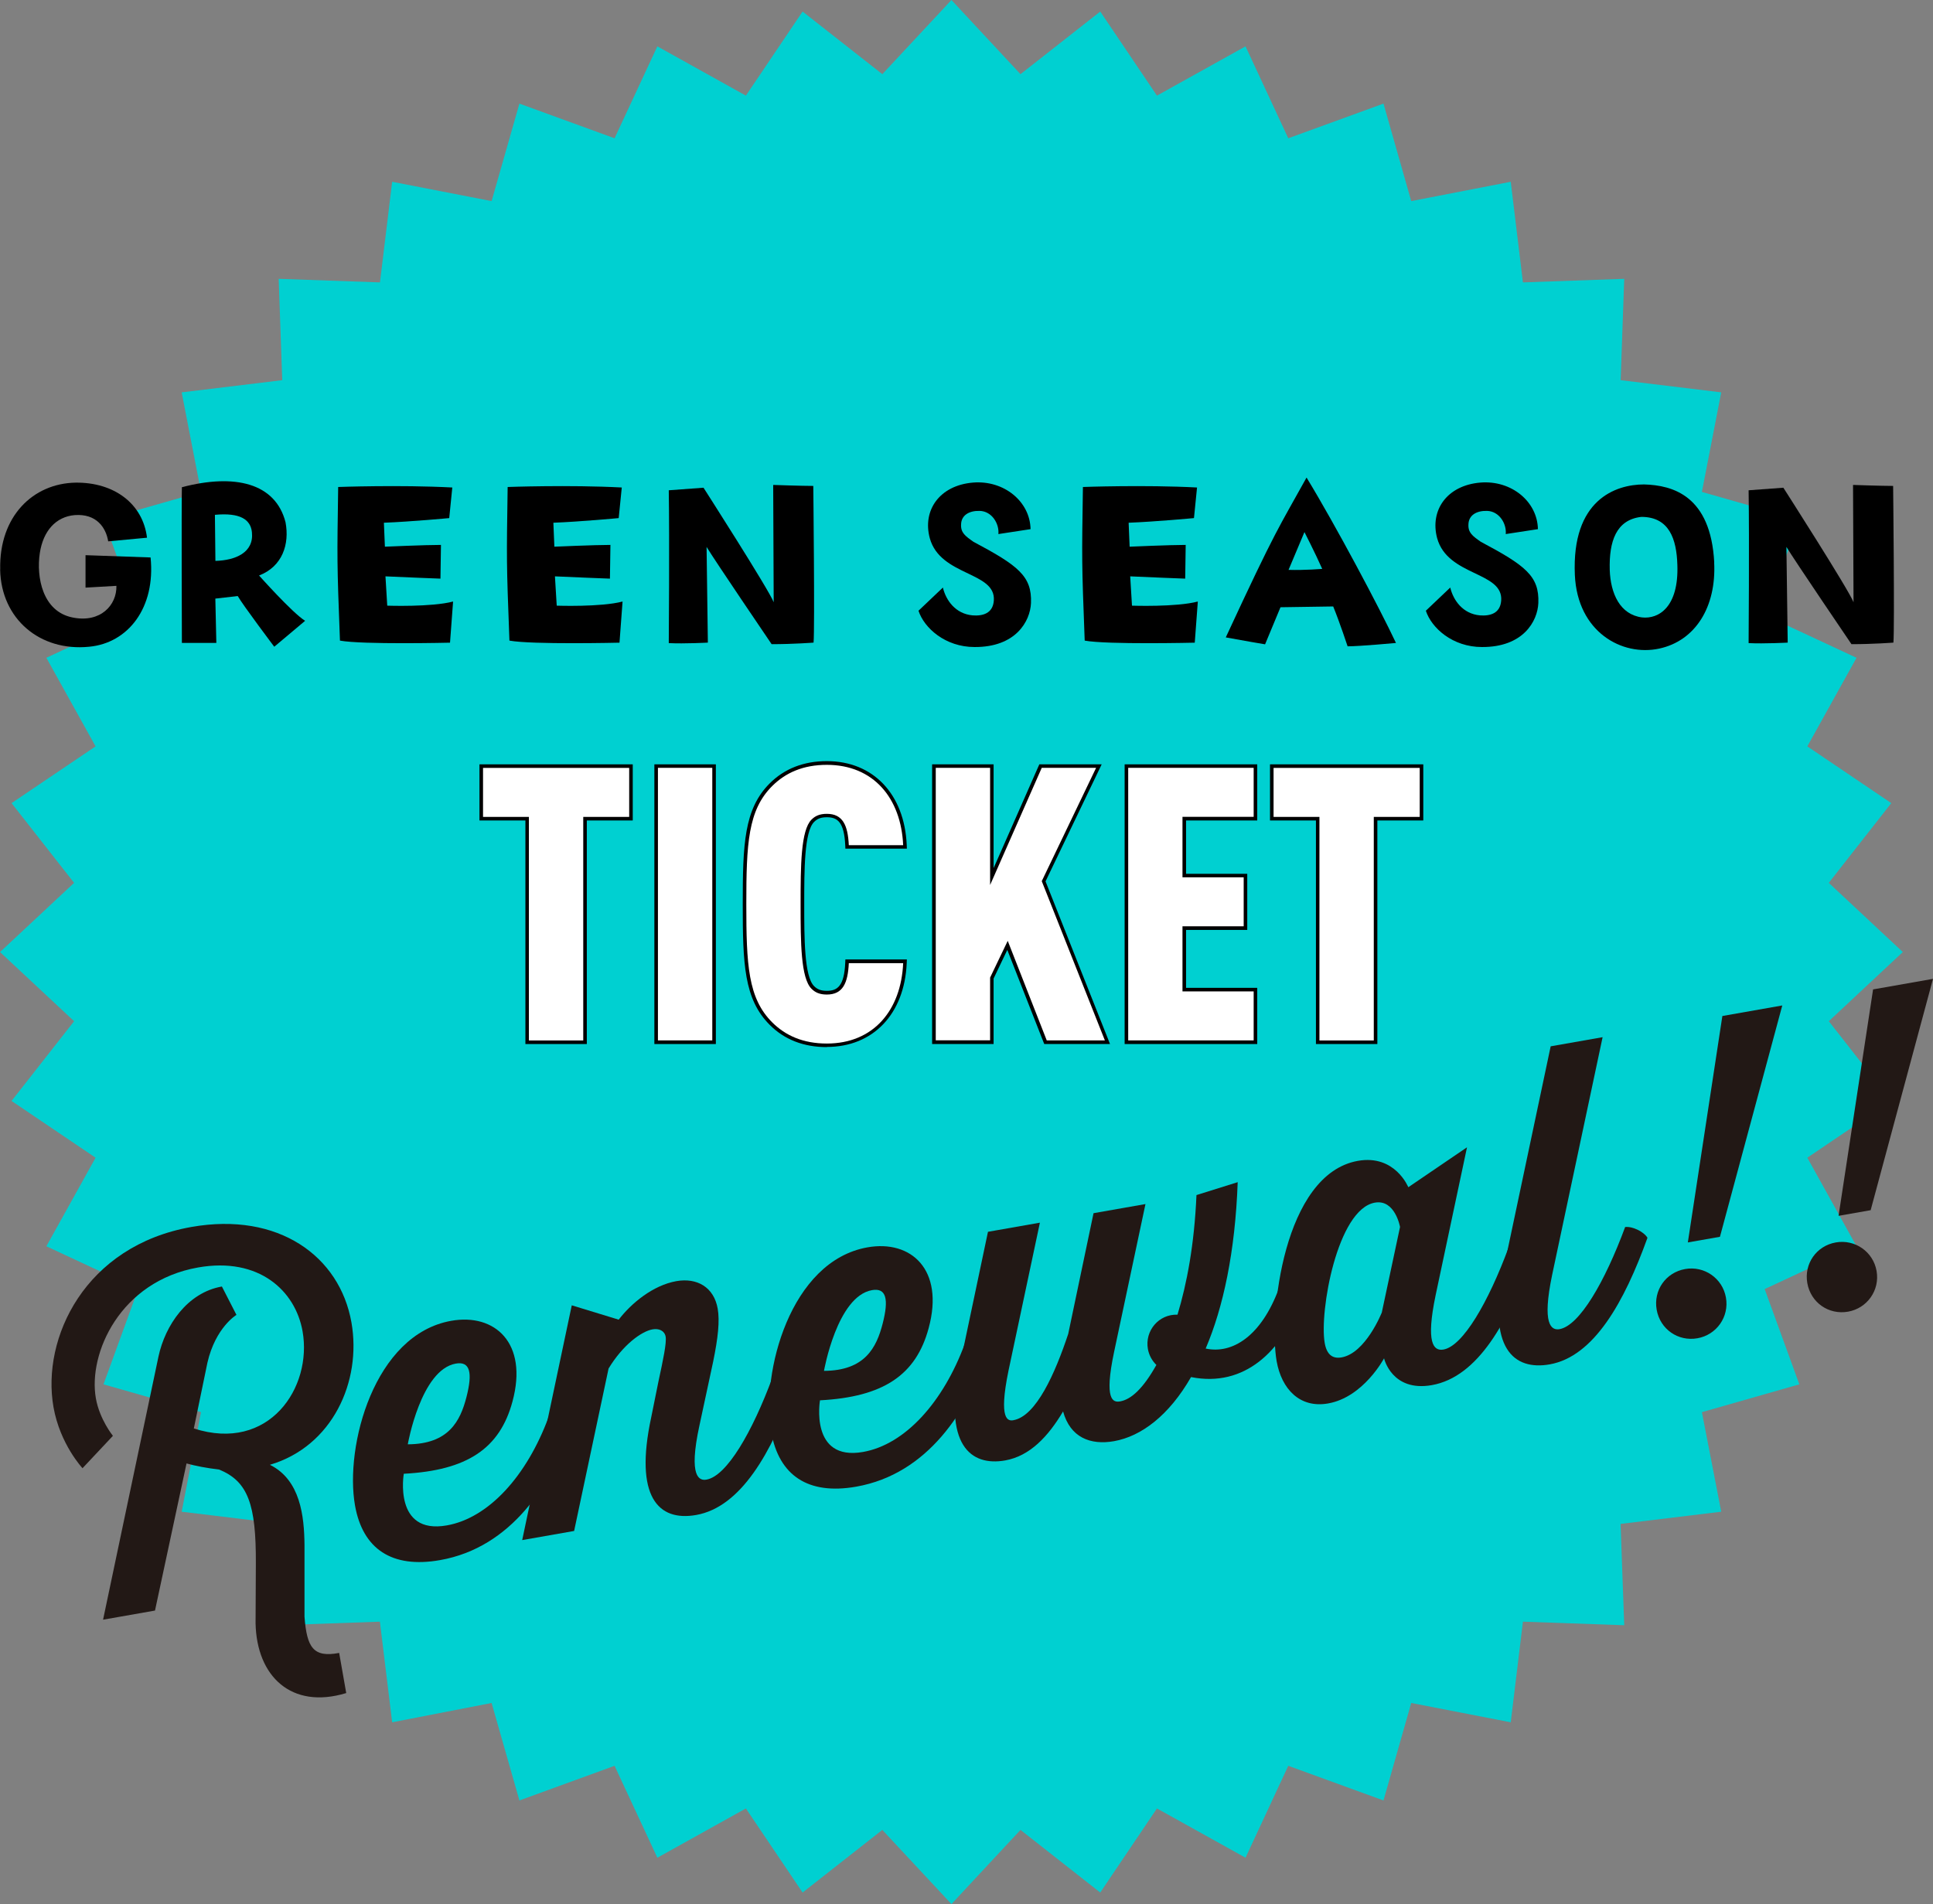 <?xml version="1.0" encoding="UTF-8"?>
<svg id="_レイヤー_2" data-name="レイヤー 2" xmlns="http://www.w3.org/2000/svg" viewBox="0 0 271 267">
  <rect x="0" y="0" width="271" height="267" fill="#808080" stroke="none"/>
  <defs>
    <style>
      .cls-1 {
        fill: #00d0d1;
      }

      .cls-2 {
        fill: #221815;
      }

      .cls-3 {
        fill: #fff;
      }
    </style>
  </defs>
  <g id="text">
    <g>
      <polygon class="cls-1" points="0 133.5 10.39 123.8 1.62 112.62 13.4 104.66 6.5 92.24 19.37 86.24 14.52 72.88 28.18 68.98 25.47 55.02 39.57 53.31 39.07 39.1 53.27 39.6 54.98 25.49 68.92 28.2 72.82 14.53 86.16 19.39 92.16 6.5 104.57 13.41 112.52 1.62 123.7 10.4 133.39 0 143.07 10.4 154.25 1.62 162.2 13.41 174.62 6.5 180.61 19.39 193.96 14.53 197.85 28.2 211.8 25.49 213.51 39.6 227.71 39.1 227.21 53.31 241.31 55.02 238.6 68.98 252.26 72.88 247.4 86.24 260.28 92.24 253.38 104.66 265.15 112.62 256.39 123.8 266.77 133.5 256.39 143.2 265.15 154.38 253.38 162.34 260.28 174.76 247.4 180.76 252.26 194.12 238.6 198.02 241.31 211.98 227.2 213.69 227.71 227.9 213.51 227.4 211.8 241.51 197.85 238.8 193.96 252.47 180.61 247.61 174.62 260.5 162.2 253.59 154.25 265.38 143.07 256.6 133.39 267 123.7 256.6 112.52 265.38 104.57 253.59 92.16 260.5 86.16 247.61 72.82 252.47 68.92 238.8 54.98 241.51 53.26 227.4 39.07 227.9 39.57 213.69 25.47 211.98 28.18 198.02 14.51 194.12 19.37 180.76 6.5 174.76 13.4 162.34 1.62 154.38 10.39 143.2 0 133.5"/>
      <g>
        <path d="M.03,79.87c-.18-7.47,4.61-12.09,10.56-12.19,5.37-.07,9.44,2.92,10.02,7.72l-5.44.51c-.32-1.95-1.66-3.9-4.69-3.68-2.63.22-4.43,2.2-4.9,5.34-.5,3.32.36,8.19,4.61,9.02,3.89.79,6.2-1.73,6.13-4.44l-4.33.25v-4.55l9.12.32c.72,7.04-3.14,12.01-8.62,12.52-6.89.69-12.33-3.9-12.47-10.82Z"/>
        <path d="M42.78,87.05l-4.33,3.64s-4.43-5.88-5.12-7.11l-3.14.36.14,6.21h-4.83s-.07-19.27,0-21.83c7.43-1.95,13.12-.58,14.53,4.91.58,3.07-.43,6.21-3.71,7.47,0,0,4.65,5.23,6.45,6.35ZM35.32,74.64c-.18-1.8-1.66-2.78-5.19-2.45l.07,6.46c2.78-.07,5.41-1.15,5.12-4Z"/>
        <path d="M47.4,68.29s8.58-.32,16.01.07l-.43,4.29s-5.44.51-9.16.65l.14,3.36s5.7-.25,7.86-.25l-.07,4.73s-5.73-.22-7.71-.32l.25,4.11s6.2.22,9.23-.58l-.43,5.77s-12.29.29-15.43-.29c-.43-11.22-.4-11.22-.25-21.54Z"/>
        <path d="M71.16,68.29s8.58-.32,16.01.07l-.43,4.29s-5.44.51-9.16.65l.14,3.36s5.7-.25,7.86-.25l-.07,4.73s-5.73-.22-7.71-.32l.25,4.11s6.2.22,9.23-.58l-.43,5.77s-12.29.29-15.43-.29c-.43-11.22-.4-11.22-.25-21.54Z"/>
        <path d="M108.4,68s4,.14,5.62.14c0,0,.22,19.88.04,21.97,0,0-2.85.22-5.88.22,0,0-7.97-11.73-9.12-13.64l.18,13.42s-3.28.18-5.48.07c0,0,.11-14.4,0-21.43l4.87-.36s9.16,14.29,9.84,16.06l-.07-16.45Z"/>
        <path d="M136.63,90.73c-4.11,0-7.07-2.67-7.86-5.09l3.42-3.25c.43,1.8,1.77,3.68,4.15,3.9,1.41.11,2.85-.25,2.99-2.06.32-4.11-7.5-3.39-8.98-8.77-1.05-3.9,1.37-7.4,6.06-7.79,4.36-.36,8,2.67,8.07,6.53l-4.51.69c.14-1.44-.9-3.21-2.63-3.25-1.48-.04-2.56.61-2.6,1.88-.07,1.19.61,1.66,1.73,2.45,6.24,3.32,8.22,4.8,8.07,8.59-.11,2.56-2.13,6.21-7.93,6.17Z"/>
        <path d="M151.81,68.29s8.58-.32,16.01.07l-.43,4.29s-5.44.51-9.16.65l.14,3.36s5.7-.25,7.86-.25l-.07,4.73s-5.73-.22-7.71-.32l.25,4.11s6.2.22,9.23-.58l-.43,5.77s-12.29.29-15.43-.29c-.43-11.22-.4-11.22-.25-21.54Z"/>
        <path d="M183.17,66.96c4.11,6.75,10.31,18.44,12.54,23.2,0,0-5.08.47-6.78.47,0,0-1.12-3.39-2.02-5.59,0,0-3.06.04-7.39.11l-2.16,5.2s-3.21-.54-5.51-.97c7.14-15.41,7.43-15.37,11.32-22.41ZM185.37,79.77c-1.01-2.27-2.49-5.16-2.49-5.16l-2.23,5.3c2.34.07,4.72-.14,4.72-.14Z"/>
        <path d="M207.76,90.73c-4.11,0-7.07-2.67-7.86-5.09l3.42-3.25c.43,1.8,1.77,3.68,4.15,3.9,1.41.11,2.85-.25,2.99-2.06.32-4.11-7.5-3.39-8.98-8.77-1.04-3.9,1.37-7.4,6.06-7.79,4.36-.36,8,2.67,8.07,6.53l-4.51.69c.14-1.44-.9-3.21-2.63-3.25-1.48-.04-2.56.61-2.6,1.88-.07,1.19.61,1.66,1.73,2.45,6.24,3.32,8.22,4.8,8.07,8.59-.11,2.56-2.13,6.21-7.93,6.17Z"/>
        <path d="M240.32,78.86c.32,6.24-2.63,11-7.71,12.09-5.19,1.12-11.46-2.31-11.82-10.32-.47-10.54,5.7-12.7,9.7-12.7,4.04.11,9.34,1.59,9.84,10.93ZM235.16,79.19c-.11-3.57-1.12-6.71-5.05-6.71-3.53.4-4.54,3.43-4.43,7.43.11,3.32,1.44,6.28,4.54,6.67,2.31.25,5.16-1.44,4.94-7.4Z"/>
        <path d="M259.79,68s4,.14,5.62.14c0,0,.22,19.88.04,21.97,0,0-2.85.22-5.88.22,0,0-7.97-11.73-9.12-13.64l.18,13.42s-3.28.18-5.48.07c0,0,.11-14.4,0-21.43l4.87-.36s9.16,14.29,9.84,16.06l-.07-16.45Z"/>
      </g>
      <g>
        <g>
          <path d="M82.28,146.4h-8.62v-31.35h-6.44v-7.87h21.49v7.87h-6.44v31.35ZM74.66,145.4h6.62v-31.35h6.44v-5.87h-19.49v5.87h6.44v31.35Z"/>
          <path d="M100.36,146.4h-8.62v-39.22h8.62v39.22ZM92.74,145.4h6.62v-37.22h-6.62v37.22Z"/>
          <path d="M115.92,146.83c-3.25,0-5.95-1.05-8.02-3.13h0c-3.59-3.6-3.77-8.52-3.77-16.92s.18-13.32,3.77-16.92c2.07-2.07,4.77-3.13,8.02-3.13,6.49,0,10.88,4.61,11.2,11.75l.02.52h-8.62l-.02-.48c-.16-3.27-1.1-3.92-2.58-3.92-.81,0-1.32.19-1.79.66-1.38,1.38-1.38,6.76-1.38,11.51s0,10.13,1.38,11.51c.47.47.99.66,1.79.66,1.48,0,2.43-.66,2.58-3.92l.02-.48h8.62l-.02.52c-.32,7.14-4.71,11.75-11.2,11.75ZM108.61,142.99c1.9,1.91,4.3,2.83,7.32,2.83,5.84,0,9.69-3.92,10.17-10.27h-6.61c-.16,2.14-.79,4.4-3.56,4.4-1.07,0-1.84-.29-2.5-.95-1.56-1.56-1.68-5.85-1.68-12.22s.12-10.66,1.68-12.22c.66-.66,1.43-.95,2.5-.95,2.76,0,3.39,2.26,3.56,4.4h6.61c-.47-6.35-4.33-10.27-10.17-10.27-3.02,0-5.41.93-7.32,2.83-3.15,3.15-3.47,7.36-3.47,16.21s.33,13.06,3.47,16.21h0Z"/>
          <path d="M155.63,146.4h-9.23l-5.18-13.2-1.92,4.01v9.19h-8.62v-39.22h8.62v14.55l6.41-14.55h8.74l-7.87,16.41,9.04,22.81ZM147.08,145.4h7.07l-8.66-21.85,7.37-15.37h-6.49l-8.07,18.3v-18.3h-6.62v37.22h6.62l.05-8.52,2.96-6.19,5.77,14.71Z"/>
          <path d="M176.26,146.4h-18.59v-39.22h18.59v7.87h-9.98v7.48h8.58v7.87h-8.58v8.12h9.98v7.87ZM158.67,145.4h16.59v-5.87h-9.98v-10.13h8.58v-5.87h-8.58v-9.48h9.98v-5.87h-16.59v37.22Z"/>
          <path d="M193.11,146.4h-8.62v-31.35h-6.44v-7.87h21.49v7.87h-6.44v31.35ZM185.49,145.4h6.62v-31.35h6.44v-5.87h-19.49v5.87h6.44v31.35Z"/>
        </g>
        <g>
          <path class="cls-3" d="M74.16,114.55h-6.44v-6.87h20.49v6.87h-6.44v31.35h-7.62v-31.35Z"/>
          <path class="cls-3" d="M92.24,107.67h7.62v38.22h-7.62v-38.22Z"/>
          <path class="cls-3" d="M108.25,143.35c-3.38-3.38-3.62-8.05-3.62-16.56s.24-13.18,3.62-16.56c1.88-1.88,4.37-2.98,7.67-2.98,6.54,0,10.41,4.67,10.7,11.27h-7.62c-.13-2.82-.86-4.4-3.08-4.4-1.02,0-1.64.3-2.15.81-1.5,1.5-1.53,6.47-1.53,11.86s.03,10.36,1.53,11.86c.51.51,1.13.81,2.15.81,2.23,0,2.95-1.58,3.08-4.4h7.62c-.29,6.6-4.16,11.27-10.7,11.27-3.3,0-5.79-1.1-7.67-2.98Z"/>
          <path class="cls-3" d="M131.19,107.67h7.62v16.43l7.24-16.43h7.62l-7.62,15.89,8.85,22.33h-8.15l-5.47-13.96-2.47,5.15v8.8h-7.62v-38.22Z"/>
          <path class="cls-3" d="M158.17,107.67h17.59v6.87h-9.98v8.48h8.58v6.87h-8.58v9.13h9.98v6.87h-17.59v-38.22Z"/>
          <path class="cls-3" d="M184.99,114.55h-6.44v-6.87h20.49v6.87h-6.44v31.35h-7.62v-31.35Z"/>
        </g>
      </g>
      <g>
        <path class="cls-2" d="M27.19,200.31c10.54,3.39,16.62-5.74,15.23-13.62-1-5.69-6.11-10.46-14.64-8.96-10.95,1.93-15.45,12.07-14.34,18.35.52,2.96,2.39,5.26,2.39,5.26l-4.26,4.54s-3.15-3.35-4.07-8.56c-1.71-9.71,4.43-22.64,19.34-25.27,12.19-2.15,20.79,4.09,22.43,13.38,1.46,8.29-2.67,17.39-11.43,19.97,4.28,2.12,4.81,7.21,4.85,11.24v10.07c.33,4.28,1.21,5.77,4.86,5.07l.99,5.63c-7.7,2.34-12.56-2.36-12.71-9.79l.04-8.43c.03-8.13-1.05-11.48-5.18-13.13-1.68-.19-3.32-.51-4.54-.85l-4.42,20.63-7.28,1.28,7.77-36.91c.94-4.38,4.04-8.96,8.89-9.81l2.04,3.98s-2.93,1.74-4.07,6.7l-1.91,9.25Z"/>
        <path class="cls-2" d="M80.07,200.2c-2.77,7.82-8.27,16.79-18.39,18.57-6.75,1.19-10.83-1.57-11.91-7.67-1.46-8.29,2.67-23.98,13.5-25.89,6.09-1.08,10.8,3.1,8.58,11.31-1.77,6.6-6.35,9.67-15.24,10.14,0,0-1.48,8.57,6.03,7.24,5.86-1.03,11.23-6.93,14.28-15.22,1.02-.12,2.61.64,3.14,1.52ZM57.17,202.53c5.73-.03,7.36-3.25,8.23-6.64.87-3.39.52-5.04-1.5-4.68-4.91.87-6.73,11.32-6.73,11.32Z"/>
        <path class="cls-2" d="M111.43,194.67c-3.28,9.07-7.56,16.66-13.83,17.77-5.33.94-8.69-2.56-6.31-13.66l1.01-5c.67-3.11,1.17-5.46,1.02-6.35-.15-.83-.94-1.18-1.83-1.02-1.54.27-4.14,2.14-6.17,5.49l-4.83,22.78-7.28,1.28,6.95-32.92,6.58,2.01c1.79-2.33,4.82-4.82,8.08-5.4,2.9-.51,5.27.84,5.8,3.86.3,1.72.05,4.08-.64,7.44l-1.91,8.89c-1.62,7.43.03,7.81.98,7.64,2.84-.5,6.4-6.63,9.25-14.33,1.02-.12,2.61.64,3.14,1.52Z"/>
        <path class="cls-2" d="M138.42,189.9c-2.77,7.82-8.27,16.79-18.39,18.57-6.75,1.19-10.83-1.57-11.91-7.67-1.46-8.29,2.67-23.98,13.5-25.89,6.09-1.08,10.8,3.1,8.58,11.31-1.77,6.6-6.35,9.67-15.24,10.14,0,0-1.48,8.57,6.04,7.24,5.86-1.03,11.23-6.93,14.28-15.22,1.02-.12,2.61.64,3.14,1.52ZM115.52,192.23c5.73-.03,7.36-3.25,8.23-6.64.87-3.39.52-5.04-1.5-4.68-4.91.87-6.73,11.32-6.73,11.32Z"/>
        <path class="cls-2" d="M182.44,182.13c-2.67,7.37-7.99,12.46-15.46,10.97-3.08,5.37-6.96,8.31-10.8,8.99-3.31.58-6.13-.51-7.14-4.17-2.07,3.48-4.63,6.25-8.12,6.87-4.79.85-8.79-2.11-6.3-13.6l3.89-18.46,7.28-1.28-4.4,20.74c-1.45,7.03-.03,7.09.68,6.96,3.2-.56,5.86-6.59,7.69-12.1l3.55-16.93,7.28-1.28-4.4,20.74c-1.43,6.79-.15,7.11.85,6.93,1.54-.27,3.22-1.79,5.08-5.11-.59-.57-1.03-1.35-1.19-2.23-.45-2.55,1.51-4.91,4.15-4.82,1.31-4.32,2.36-9.82,2.66-16.77l5.78-1.81c-.35,9.77-2.03,17.58-4.49,23.33,3.74.81,7.81-1.74,10.28-8.47,1.02-.12,2.61.64,3.14,1.52Z"/>
        <path class="cls-2" d="M214.63,176.45c-3.15,8.8-7.38,16.63-13.89,17.78-5.62.99-6.7-3.76-6.7-3.76,0,0-2.88,5.46-7.85,6.33-3.96.7-6.52-2.02-7.21-5.93-1.12-6.34.93-26.24,11.4-28.09,5.21-.92,7.06,3.7,7.06,3.7l8.23-5.6-4.4,20.74c-1.39,6.66-.32,7.87,1.1,7.62,2.72-.48,6.28-6.6,9.13-14.31,1.02-.12,2.61.64,3.14,1.52ZM193.71,184.11l2.57-12.06s-.69-3.91-3.53-3.41c-5.27.93-7.8,15.3-7.03,19.68.28,1.6,1.07,2.25,2.37,2.02,3.37-.6,5.61-6.24,5.61-6.24Z"/>
        <path class="cls-2" d="M230.97,173.57c-3.24,9-7.5,16.65-13.71,17.75-4.97.88-8.86-2.16-6.42-13.58l6.56-31.02,7.28-1.28-7.07,33.31c-1.46,6.97-.14,7.84,1.04,7.63,2.78-.49,6.34-6.61,9.19-14.32,1.02-.12,2.61.64,3.14,1.52Z"/>
        <path class="cls-2" d="M232.26,183.66c-.48-2.72,1.27-5.23,4-5.71,2.66-.47,5.23,1.28,5.71,4,.48,2.72-1.33,5.24-4,5.71-2.72.48-5.23-1.28-5.71-4ZM236.63,174.22l4.84-31.75,8.4-1.48-8.74,32.44-4.5.79Z"/>
        <path class="cls-2" d="M253.38,179.93c-.48-2.72,1.27-5.23,4-5.71,2.66-.47,5.23,1.28,5.71,4,.48,2.72-1.33,5.24-4,5.71-2.72.48-5.23-1.28-5.71-4ZM257.76,170.49l4.84-31.75,8.4-1.48-8.74,32.44-4.5.79Z"/>
      </g>
    </g>
  </g>
</svg>